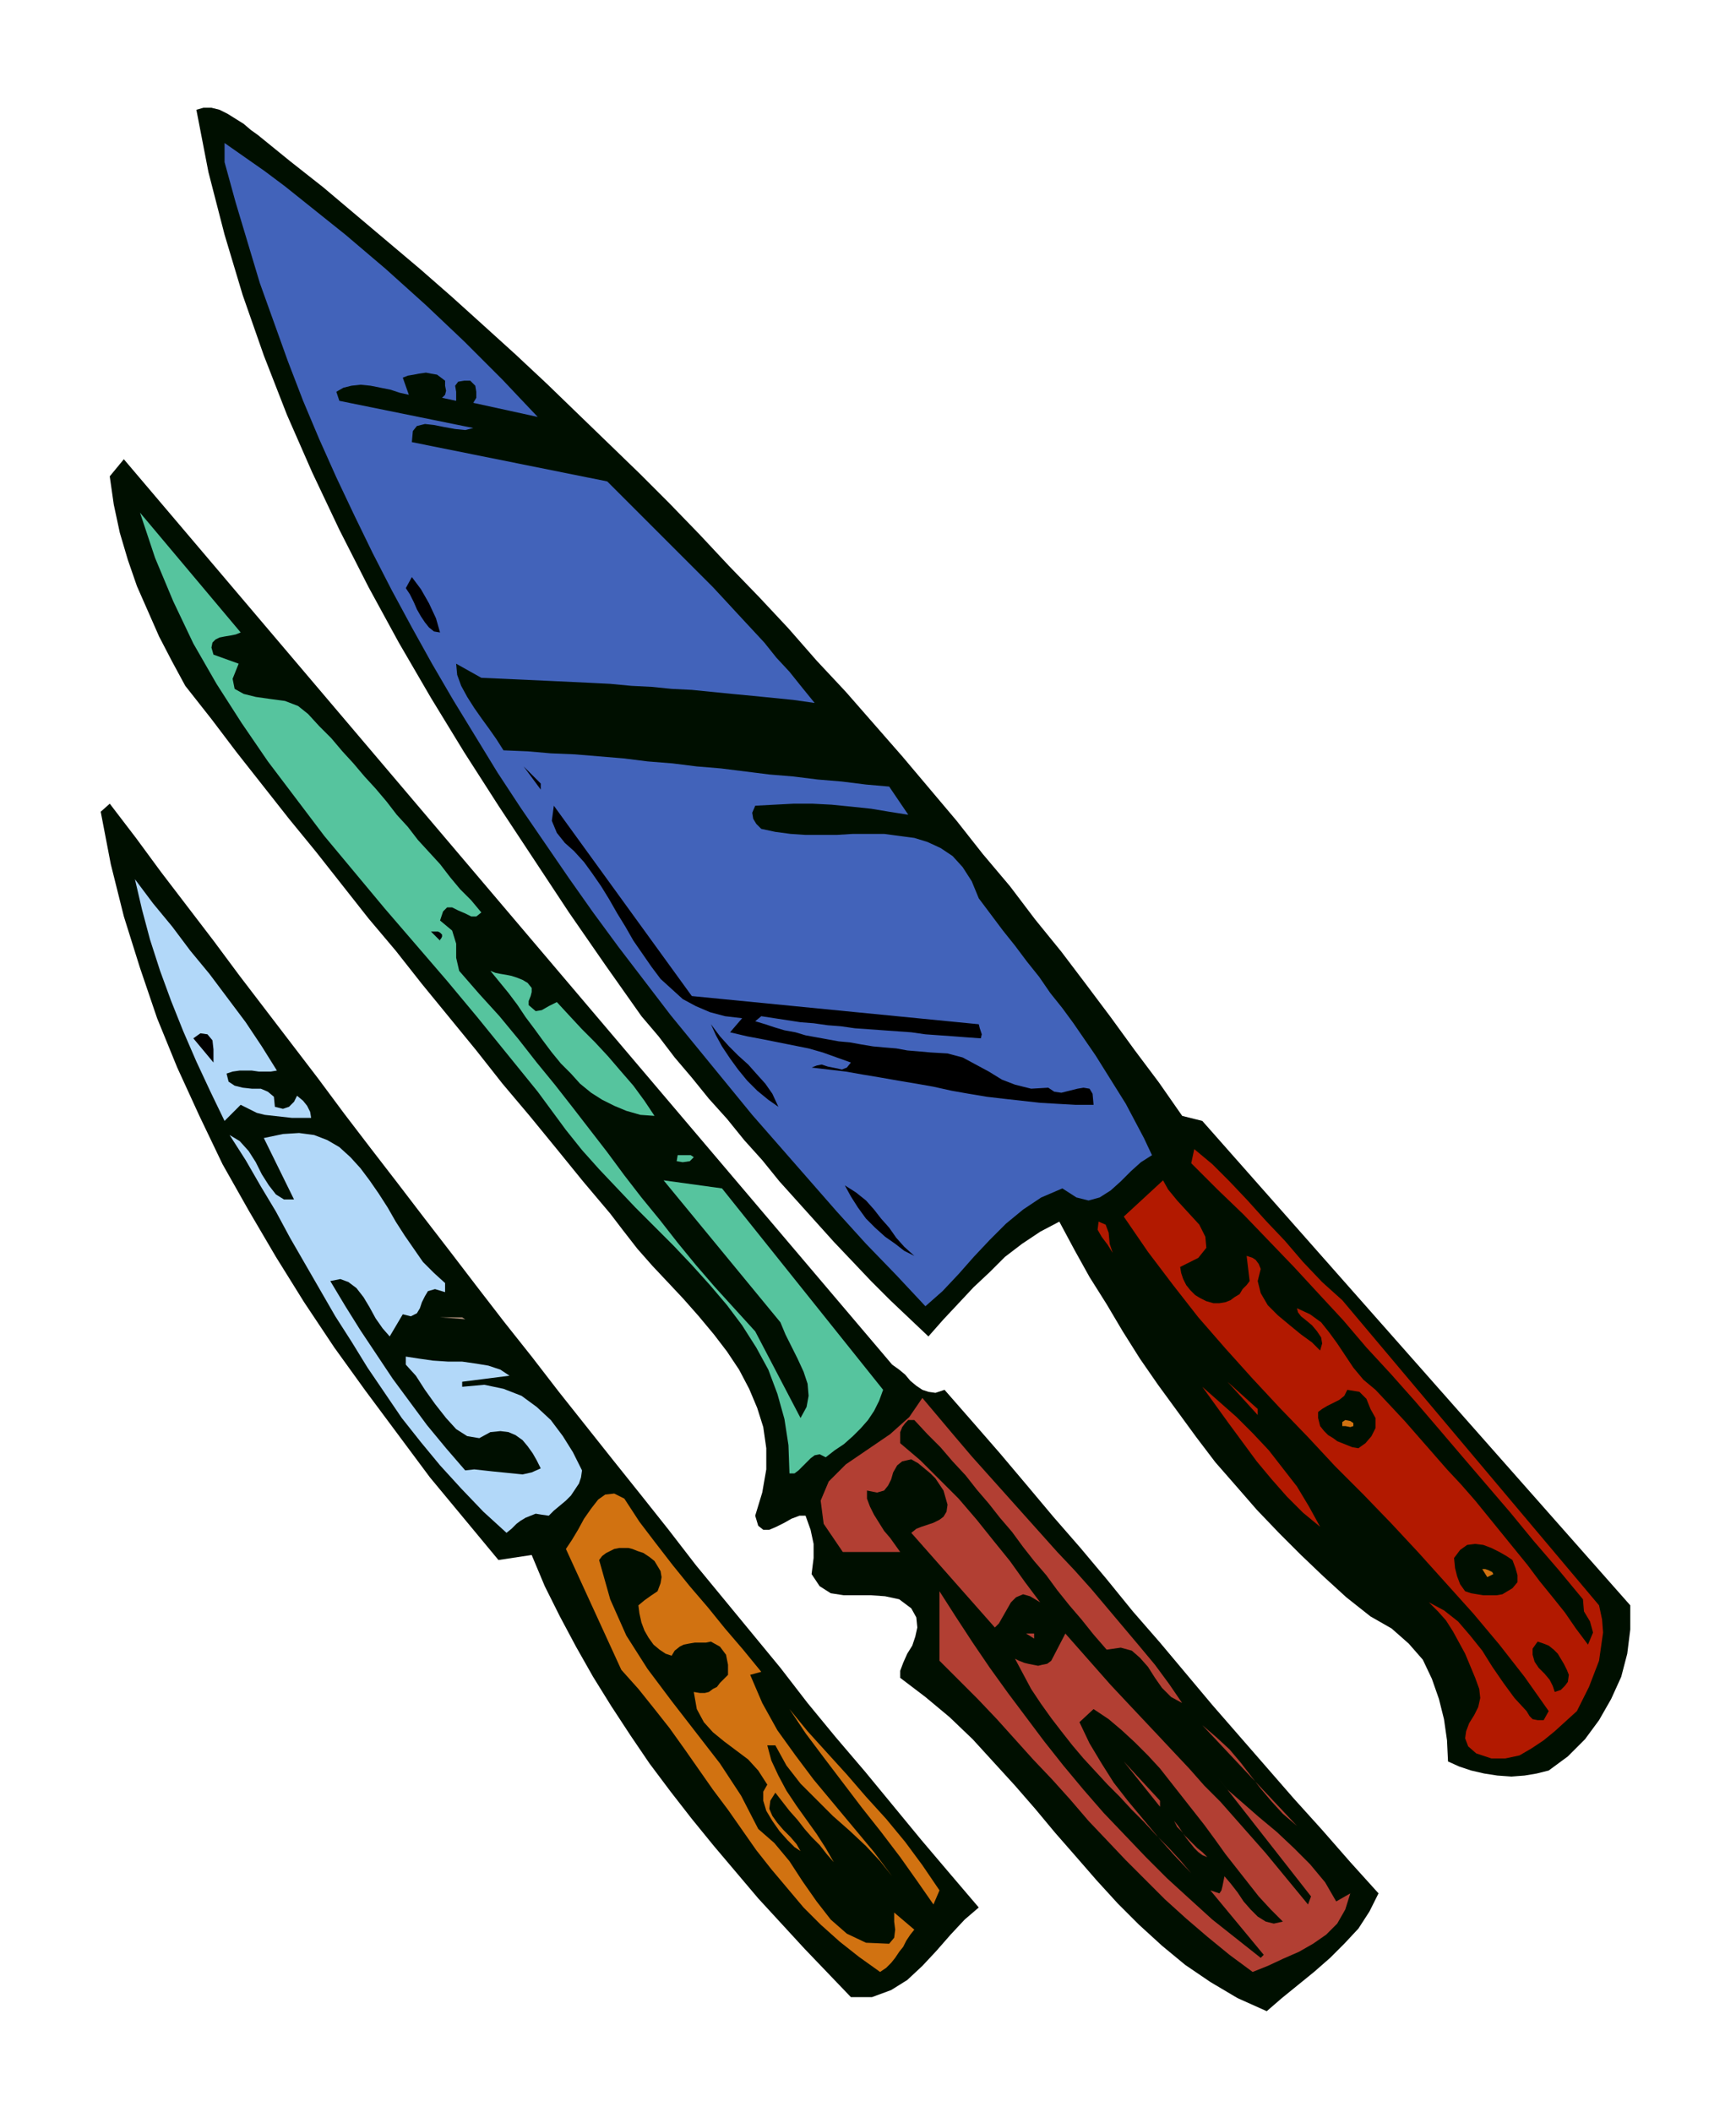 <svg xmlns="http://www.w3.org/2000/svg" width="1.724in" height="2.097in" fill-rule="evenodd" stroke-linecap="round" preserveAspectRatio="none" viewBox="0 0 1724 2097"><style>.pen1{stroke:none}.brush2{fill:#000f00}.brush4{fill:#56c49e}.brush5{fill:#000}.brush6{fill:#b2d8f9}.brush7{fill:#b21900}.brush9{fill:#b23f33}.brush10{fill:#d17211}</style><path d="m1174 1108 20 5 425 481v24l-3 24-6 23-10 22-12 21-14 19-17 17-19 14-12 3-12 2-13 1-14-1-13-2-13-3-12-4-11-5-1-21-3-21-5-20-7-20-9-19-14-16-17-15-21-12-24-19-23-21-22-21-22-22-22-23-20-23-21-24-19-25-19-26-19-26-18-26-17-27-16-27-17-27-15-27-15-28-19 10-18 12-17 13-15 15-16 15-15 16-15 16-15 17-19-18-19-18-19-19-18-19-19-20-18-20-18-20-18-20-17-21-18-20-17-21-18-20-17-21-17-20-16-21-17-20-36-51-36-52-35-53-35-53-34-53-33-54-32-55-30-55-29-57-27-57-25-57-23-59-21-60-18-60-16-62-12-62 7-2h8l8 2 8 4 8 5 8 5 7 6 7 5 32 26 33 26 32 27 32 27 32 27 32 28 31 28 32 29 31 29 31 30 30 29 31 30 30 30 30 31 29 31 30 31 29 31 28 32 29 31 28 32 28 32 27 32 27 32 26 33 27 32 25 33 26 32 25 33 24 32 24 33 24 32 23 33z" class="pen1 brush2"/><path d="m534 414-64-14 3-5v-6l-1-6-5-5h-6l-6 1-3 4 1 6v9l-14-3 3-3 1-4-1-5v-5l-4-3-4-3-6-1-5-1-7 1-5 1-6 1-5 2 6 17-9-2-9-3-10-2-10-2-10-1-9 1-8 2-7 4 3 9 133 27-8 2-10-1-11-2-10-2-9-1-8 2-4 5-1 11 194 39 13 13 14 14 13 13 13 13 13 13 13 13 13 13 13 13 13 14 12 13 13 14 13 14 12 15 13 14 12 15 13 16-21-3-20-2-20-2-21-2-20-2-20-2-20-1-20-2-20-1-21-2-20-1-21-1-21-1-22-1-22-1-22-1-25-14 1 11 4 11 6 11 7 11 7 10 8 11 7 10 7 11 24 1 23 2 24 1 24 2 24 2 24 3 25 2 24 3 24 2 24 3 24 3 24 2 24 3 24 2 24 3 23 2 19 28-19-3-18-3-19-2-20-2-19-1h-19l-19 1-19 1-3 7 1 6 3 5 5 5 14 3 15 2 15 1h31l16-1h31l15 2 15 2 13 4 13 6 12 8 10 11 9 14 7 17 12 16 12 16 12 15 12 16 12 15 11 16 12 15 11 15 11 16 11 16 10 16 10 16 10 16 9 17 9 17 8 17-11 7-10 9-10 10-10 9-11 7-11 3-12-3-14-9-21 9-18 12-17 14-16 16-16 17-15 17-16 17-17 15-29-31-30-31-29-32-28-32-28-32-28-32-27-33-27-33-27-33-26-34-26-34-25-34-24-34-24-35-24-35-23-35-22-36-22-36-21-36-20-36-20-37-19-37-18-37-18-38-17-38-16-38-15-39-14-39-14-39-12-40-12-40-11-40v-19l20 14 20 14 20 15 20 16 20 16 20 16 20 17 20 17 20 18 20 18 19 18 19 18 19 19 19 19 17 18 18 19z" class="pen1" style="fill:#4263ba"/><path d="M475 428h17-17zm67 14h11-11zm344 913 7 5 6 5 5 6 6 5 6 4 6 2 7 1 9-3 28 32 27 31 27 32 26 31 27 31 26 31 26 32 27 31 26 31 26 31 27 31 27 31 27 31 28 31 28 32 28 31-9 18-11 17-14 15-14 14-16 14-16 13-16 13-15 13-29-13-27-16-25-17-23-19-23-21-21-21-21-23-20-23-21-24-20-24-20-23-21-23-21-23-23-22-24-20-25-19v-7l3-8 4-9 5-8 3-9 2-9-1-10-5-9-12-9-14-3-14-1h-27l-13-2-11-7-8-12 2-16v-14l-3-14-5-14h-6l-8 3-7 4-8 4-7 3h-6l-5-4-3-10 7-23 4-23v-21l-3-21-6-19-8-19-10-19-12-18-13-17-15-18-15-17-15-16-16-17-15-17-14-18-13-17-27-32-26-32-27-33-27-32-26-33-27-33-27-33-26-33-27-32-26-33-26-33-27-33-26-33-26-33-25-33-26-33-13-24-13-25-11-25-11-25-9-26-8-27-6-28-4-28 14-17 763 899z" class="pen1 brush2"/><path d="m239 628-5 2-5 1-6 1-5 1-4 2-3 3-1 5 2 7 25 9-6 15 2 10 9 5 12 3 14 2 15 2 13 5 10 8 11 12 12 12 11 13 11 12 11 13 11 12 11 13 10 13 11 12 10 13 11 12 11 12 10 13 10 12 11 11 10 12-5 4h-5l-6-3-7-3-6-3h-5l-4 4-3 9 12 10 4 13v14l3 13 20 23 20 22 19 23 18 23 18 22 18 23 17 22 17 22 17 23 17 22 18 22 18 23 18 22 19 22 20 22 20 22 45 86 6-11 2-11-1-12-4-12-6-13-6-12-6-12-5-12-116-141 58 8 160 200-4 11-5 10-6 9-7 8-8 8-9 8-9 6-9 7-6-3-5 1-4 3-4 4-4 4-4 4-4 3h-5l-1-28-4-26-7-25-9-24-12-22-14-22-15-20-17-20-18-20-18-19-19-19-19-19-18-19-18-19-17-19-16-20-28-38-30-37-30-37-30-36-31-36-31-36-30-36-30-36-28-37-28-37-26-38-25-39-23-40-20-42-18-43-15-45 100 119z" class="pen1 brush4"/><path d="m437 628-6-1-5-4-4-5-4-6-4-7-3-7-4-8-4-6 6-11 9 12 8 14 7 15 4 14z" class="pen1 brush5"/><path d="m528 723 21-1 20-1 19 2 20 2 18 3 18 3 17 4 17 4-9-1h-10l-10-1-11-1-11-1-12-1-12-1-12-1-12-1-12-2-12-1-11-2-12-2-11-2-11-2-10-3-8-22 2 3 2 4 4 5 4 5 5 4 6 4 6 3h7zm56-25 41 8-41-8zm255 30 7 7 6 7 4 9 3 8-164-17h6l6-1 6-2 4-5-7-9-8-6-11-3-11-2-12-2-11-1-11-2-9-3 202 22z" class="pen1 brush2"/><path d="m537 784-17-23 17 17v6z" class="pen1 brush5"/><path d="m972 1894-14 12-14 15-14 16-14 15-15 14-16 10-19 7h-21l-23-24-23-24-23-25-23-25-22-26-22-26-22-27-21-27-21-28-19-28-19-29-18-29-17-30-16-30-15-30-13-31-33 5-34-41-34-41-32-43-32-43-31-43-30-45-28-45-27-46-26-46-23-48-22-48-20-49-17-50-16-51-13-52-10-52 9-8 26 34 25 34 26 34 26 34 26 35 26 34 26 34 26 34 26 35 26 34 27 35 26 34 27 35 26 34 27 35 27 34 27 35 27 34 27 34 28 35 27 34 27 35 28 34 28 34 28 34 27 35 28 34 29 34 28 34 28 34 28 33 29 34z" class="pen1 brush2"/><path d="m972 1017 1 4 1 3 1 3-1 4-14-1-13-1-14-1-14-1-14-2-14-1-14-1-14-1-14-1-14-2-13-1-14-2-13-1-13-2-13-2-13-2-6 5 10 3 9 3 10 3 11 2 10 3 11 2 11 2 11 2 11 1 11 2 12 2 11 1 12 1 11 2 12 1 11 1 17 1 15 4 13 7 13 7 13 8 13 5 16 4 17-1 6 4 7 1 8-2 8-2 6-1 6 1 3 5 1 11h-18l-18-1-17-1-18-2-18-2-17-2-18-3-17-3-18-4-17-3-18-3-17-3-18-3-17-3-17-2-17-2 5-2 5-1 6 2 5 1 5 1 4 1 5-2 4-5-14-5-14-5-14-4-15-3-15-3-15-3-16-3-17-4 12-14-17-2-15-4-14-6-13-7-11-10-11-10-9-12-9-13-9-13-8-14-8-13-8-14-8-13-9-13-8-11-10-11-9-8-8-10-5-12 2-15 137 189 285 28z" class="pen1 brush5"/><path d="m275 1063-6 1h-12l-7-1h-12l-7 1-6 2 2 8 6 4 8 2 9 1h9l7 3 6 5 1 10 8 2 6-2 5-5 3-6 6 5 4 5 3 6 1 6h-19l-9-1-9-1-9-1-8-2-8-4-8-4-16 16-14-29-14-30-13-30-12-30-11-30-10-31-8-30-7-30 18 24 19 23 18 24 19 23 18 24 18 24 16 24 15 24z" class="pen1 brush6"/><path d="M439 928v2l-1 2-1 1v1l-9-9h7l2 1 2 2z" class="pen1 brush5"/><path d="M528 981v4l-1 4-2 5v4l7 6 6-1 7-4 8-4 12 13 13 14 13 13 13 14 12 14 13 15 11 15 10 15-14-1-14-4-12-5-12-6-11-7-11-9-9-10-10-10-9-11-9-12-8-11-9-12-8-12-9-12-9-11-9-11 5 2 5 1 6 1 5 1 6 2 5 2 5 3 4 5z" class="pen1 brush4"/><path d="m773 1099-10-7-11-9-10-10-9-11-8-11-8-12-6-11-5-11 9 12 9 10 9 9 10 9 8 9 9 10 7 10 6 13zm-561-57v13l-20-24 7-5 7 1 5 6 1 9z" class="pen1 brush5"/><path d="m292 1191-30-61 19-4 16-1 15 2 13 5 12 7 11 10 10 11 9 12 9 13 9 14 8 14 9 14 9 13 9 13 11 11 11 10v9l-10-3-7 2-3 5-3 6-2 6-3 5-6 3-8-2-13 22-7-8-7-10-6-11-6-10-7-9-8-6-8-3-10 2 15 25 15 24 16 24 16 24 17 23 17 23 19 23 19 22 9-1 9 1 9 1 10 1 10 1 10 1 9-2 9-4-4-8-4-7-5-7-5-6-7-5-7-3-8-1-10 1-11 6-12-2-11-7-10-11-11-14-10-14-9-14-10-11v-8l13 2 14 2 15 1h14l14 2 12 2 12 4 9 6-47 6v5l22-2 19 4 18 7 15 11 14 13 12 16 10 16 9 18-1 7-2 6-4 6-4 6-5 5-6 5-6 5-5 5-7-1-6-1-5 2-5 2-5 3-4 3-5 5-5 4-23-21-22-23-21-23-19-23-19-24-17-25-17-25-16-26-16-25-15-26-15-26-15-26-14-26-15-25-15-26-16-25 10 6 9 10 7 11 6 12 7 11 7 9 8 5h10z" class="pen1 brush6"/><path d="m1333 1291 255 303 3 14 1 13-2 14-2 14-5 13-5 13-6 12-6 12-11 10-11 10-11 9-12 8-12 7-14 3h-14l-15-5-8-7-3-8 1-7 3-8 5-8 4-8 2-9-1-9-4-11-5-12-5-12-6-11-6-11-7-11-8-9-9-9 15 8 14 11 12 14 12 15 10 16 11 16 11 15 12 13 3 5 3 3 5 1h6l5-9-24-34-25-32-26-31-27-30-27-30-27-29-28-29-28-28-27-29-28-29-27-29-27-30-27-31-25-32-25-33-24-35 39-36 5 9 9 11 11 12 11 12 6 12 1 11-8 10-18 9 1 6 2 6 3 6 4 5 5 5 5 3 6 3 7 2h6l6-1 5-2 4-3 5-3 3-5 4-4 3-4-3-25 6 2 3 2 3 4 2 5-3 12 3 12 7 12 10 10 12 10 11 9 11 8 8 8 2-7-1-6-4-6-5-6-6-5-5-4-3-4-1-4 13 6 11 8 8 10 8 11 8 12 8 12 10 12 12 10 15 16 14 15 14 16 14 16 14 16 14 15 14 16 13 16 13 16 13 16 13 16 12 16 13 16 12 15 11 16 12 16 5-12-3-11-6-10-1-12-24-29-25-29-23-28-24-28-24-28-23-27-24-28-24-27-24-26-23-27-25-27-24-26-25-26-25-26-26-25-26-26 3-14 18 15 17 17 18 19 18 20 19 20 18 21 19 20 20 18z" class="pen1 brush7"/><path d="m689 1149-4 4-7 1-6-1 1-6h13l3 2z" class="pen1 brush4"/><path d="m908 1247-10-5-9-7-10-7-10-9-9-9-8-11-7-11-6-11 11 7 10 8 8 9 7 9 8 9 7 10 8 9 10 9z" class="pen1 brush5"/><path d="m1105 1244-5-8-6-8-4-7 1-8 7 3 3 8 1 11 3 9z" class="pen1 brush7"/><path d="M1216 1266h-14l-1-5 3-2 6-1h6v8z" class="pen1 brush2"/><path d="m1124 1277 53 78-53-78z" class="pen1 brush7"/><path d="m462 1310-25-2h22l3 2z" class="pen1" style="fill:#a08472"/><path d="m1249 1405-30-33 30 27v6zm62 111-17-14-16-16-15-17-15-18-14-19-14-19-13-18-13-18 17 15 17 15 16 16 16 17 14 18 14 18 12 20 11 20z" class="pen1 brush7"/><path d="M1366 1408v10l-4 8-6 7-7 5-6-1-5-2-5-2-5-2-4-3-5-3-4-4-4-5-2-8v-6l4-3 5-3 6-3 6-3 5-4 3-6 12 2 7 7 4 10 5 9z" class="pen1 brush2"/><path d="m1174 1691-11-6-9-9-7-10-7-11-8-9-8-7-11-3-14 2-13-15-12-15-12-14-12-15-11-15-12-14-11-14-11-15-12-14-11-14-12-14-11-14-13-14-12-14-13-13-13-14h-6l-3 3-3 4-2 5v11l20 17 19 19 19 19 18 21 16 20 17 21 15 21 15 20-10-6-7-2-7 3-5 5-4 7-4 7-4 7-4 4-83-94 5-4 5-2 6-2 6-2 6-3 4-3 3-5 1-7-2-7-2-7-4-6-4-6-5-5-6-5-6-5-7-4-9 2-5 4-4 7-2 7-3 6-4 5-7 2-10-2v8l3 8 4 8 5 8 5 8 6 7 5 7 5 7h-57l-19-28-3-23 8-19 17-17 22-15 22-15 19-17 13-19 16 19 16 19 17 20 17 19 17 19 17 19 17 19 17 19 17 18 17 19 16 19 16 19 16 19 15 18 14 19 13 19z" class="pen1 brush9"/><path d="M1344 1413v3l-3 1-5-1h-3v-4l3-2 5 1 3 2zm-724 75 15 23 16 21 17 22 17 21 18 21 17 21 18 21 18 22-11 3 12 28 15 27 18 25 18 24 20 24 20 24 20 24 18 24-12-15-14-15-16-15-17-15-16-16-16-16-14-18-11-20h-8l4 15 7 15 8 15 10 15 10 14 10 14 9 14 8 14-7-8-7-9-8-8-7-8-7-9-8-9-7-9-7-9-5 8-1 8 3 7 5 7 6 7 7 7 6 7 4 7-6-4-7-7-8-9-7-10-6-10-3-10v-9l4-7-9-14-10-11-12-9-12-9-11-9-9-10-7-13-3-17 6 1h5l4-1 4-3 4-2 3-4 4-4 4-4v-10l-2-10-6-8-9-5-5 1h-11l-6 1-5 1-4 2-5 4-3 5-6-2-6-4-6-5-5-7-4-7-3-8-2-9-1-8 6-5 7-5 6-4 3-8 1-6-1-6-3-5-3-5-5-4-6-4-6-2-5-2-4-1h-9l-5 1-4 2-4 2-4 3-3 4 11 39 16 36 21 33 24 32 24 31 24 31 21 32 17 33 16 14 15 18 13 20 14 20 14 18 16 14 19 9 23 1 5-6 1-8-1-8v-9l20 17-4 5-4 6-3 6-4 5-4 6-4 5-5 5-6 4-21-15-19-15-19-17-17-17-16-19-16-19-15-19-14-20-14-20-15-20-14-20-14-20-15-21-15-19-16-20-17-19-55-120 6-9 6-10 6-11 7-10 7-9 7-5 9-1 10 5z" class="pen1 brush10"/><path d="m1502 1549 3 8 2 7v7l-5 6-5 3-5 3-6 1h-13l-6-1-6-1-6-2-5-7-3-8-2-8-1-10 6-8 7-5 8-1 8 1 8 3 8 4 7 4 6 4z" class="pen1 brush2"/><path d="m1336 1538 16 9-16-9zm147 25-6 3-5-8h3l3 1 4 2 1 2z" class="pen1 brush10"/><path d="m1252 1944 3-3-53-64 9 3 2-3 1-4 1-5 1-5 6 7 7 9 6 9 7 8 7 7 8 5 8 2 9-2-12-12-12-13-11-14-11-14-11-14-10-14-11-15-11-14-11-14-11-14-11-14-12-13-13-13-13-12-13-11-15-10-14 13 10 21 12 20 12 19 14 18 15 18 15 18 16 18 17 18-11-13-12-13-12-12-12-13-12-12-12-13-12-12-12-13-12-13-11-13-11-14-10-13-10-14-10-15-8-15-8-15 4 2 5 2 4 1 5 1 5 1 4-1 5-1 4-3 14-27 15 17 15 17 15 17 15 16 16 17 16 17 15 16 16 17 15 17 16 16 15 17 15 17 15 17 14 17 14 17 14 17 3-8-94-120 11 14 15 13 16 14 18 15 17 16 16 16 15 18 11 19 14-8-5 16-8 14-11 11-13 9-14 8-16 7-15 7-15 6-23-17-22-18-21-18-21-19-19-19-20-20-18-19-19-20-18-21-18-20-19-20-18-20-18-20-19-20-19-19-19-19v-69l16 25 17 26 17 25 18 25 18 24 18 24 19 24 20 24 20 23 21 22 21 22 21 21 23 21 22 20 24 19 24 19z" class="pen1 brush9"/><path d="m1027 1627-8-5h8v5z" class="pen1 brush9"/><path d="m1558 1663-1 7-3 4-4 4-6 2-2-6-3-6-5-6-6-6-4-6-2-7v-6l5-7 6 2 5 2 5 4 4 4 3 5 3 5 3 6 2 5z" class="pen1 brush2"/><path d="m767 1674 11 17-11-17zm166 203-6 14-16-23-17-24-19-25-19-24-19-25-19-25-18-24-16-24 18 22 19 21 20 22 19 22 20 22 19 23 17 23 17 25z" class="pen1 brush10"/><path d="m1158 1705 16 19-16-19zm130 108-94-100 14 12 13 12 11 13 10 13 10 13 11 13 11 12 14 12zm-136-19-36-45 36 39v6zm47 50-5-2-4-3-4-4-4-5-4-5-4-6-4-6-4-5 3 6 4 4 4 5 4 4 4 4 4 4 5 4 5 5z" class="pen1 brush9"/></svg>
